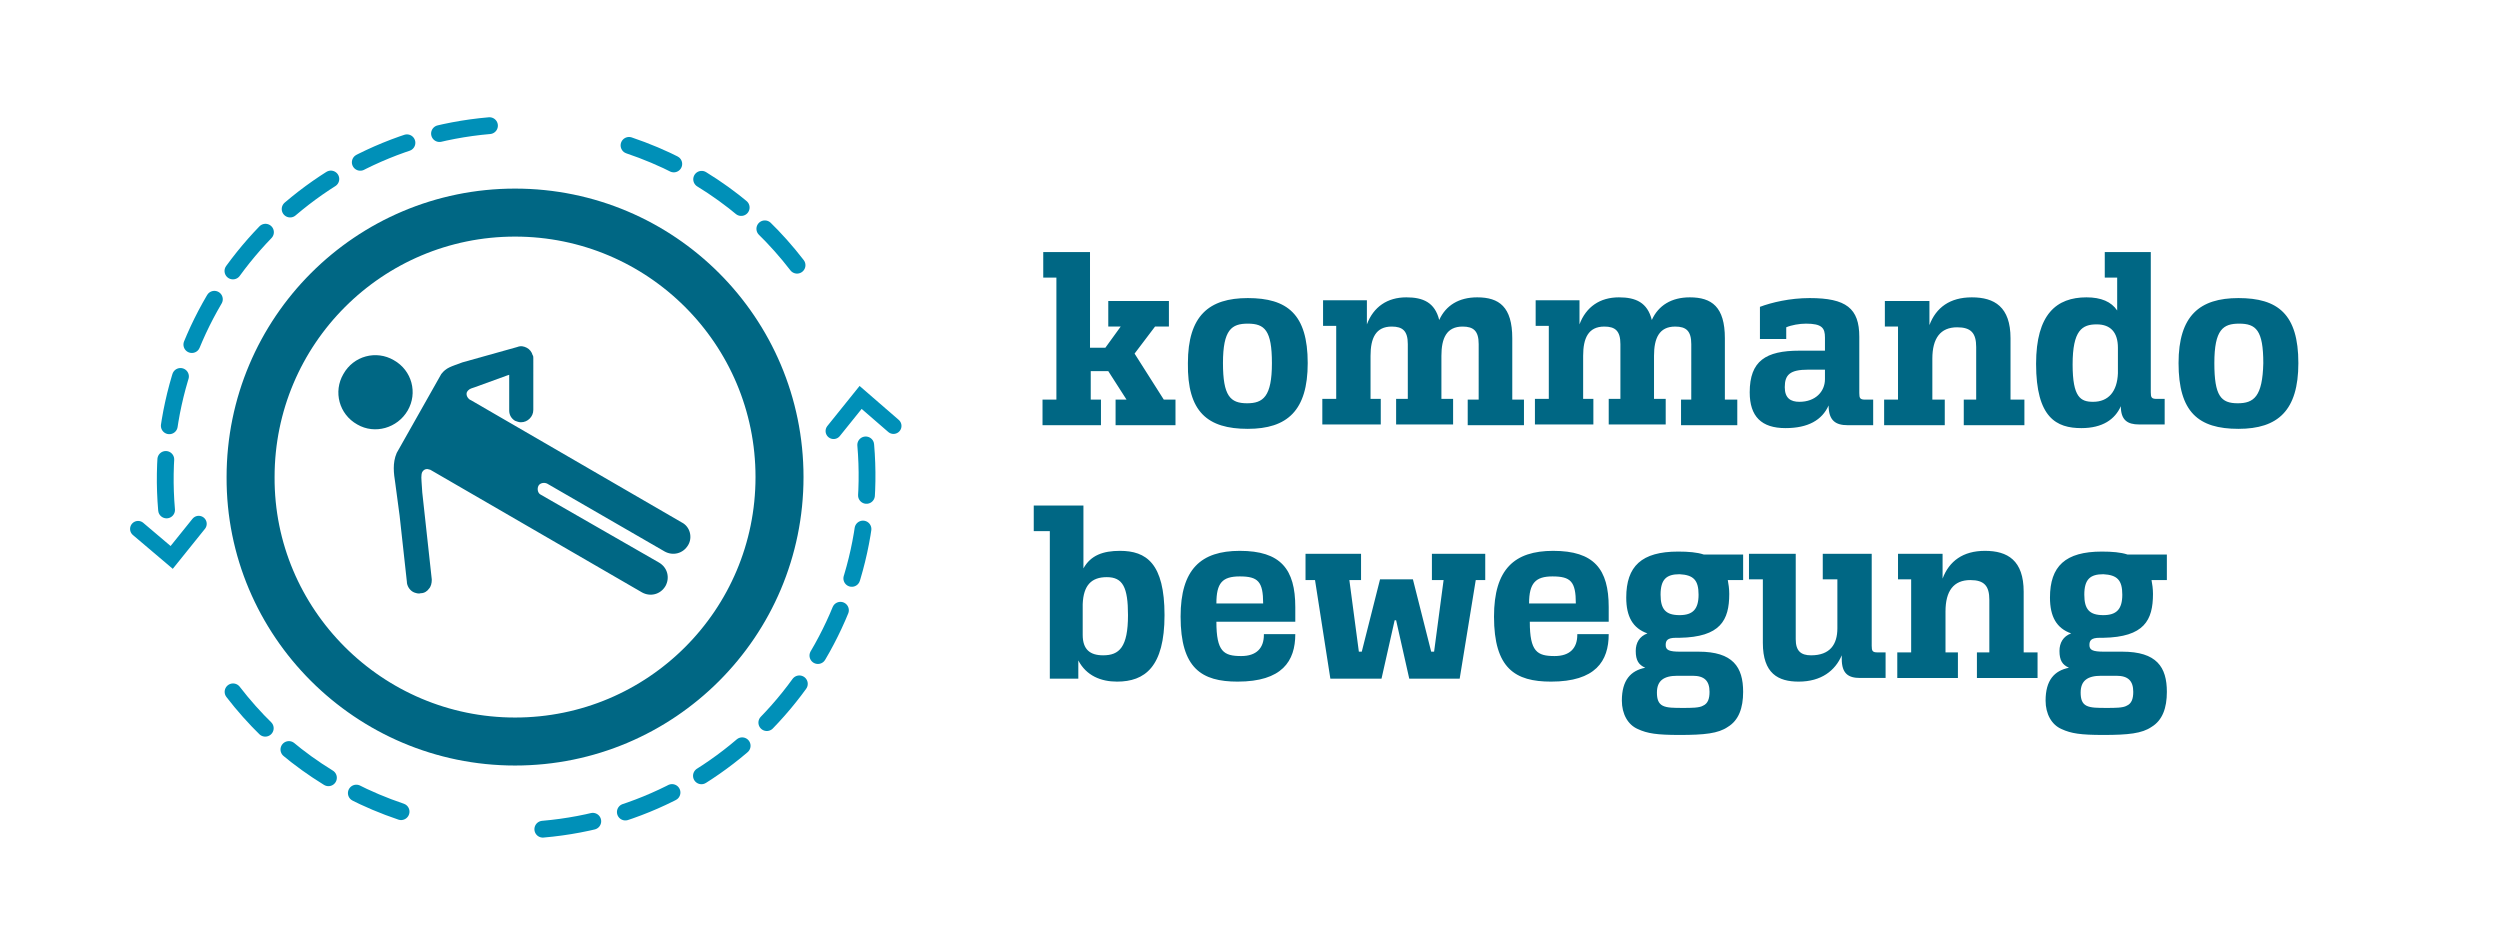 <?xml version="1.0" encoding="utf-8"?>
<!-- Generator: Adobe Illustrator 22.0.1, SVG Export Plug-In . SVG Version: 6.00 Build 0)  -->
<svg version="1.1" id="Ebene_1" xmlns="http://www.w3.org/2000/svg" xmlns:xlink="http://www.w3.org/1999/xlink" x="0px" y="0px"
	 viewBox="0 0 342.2 127.6" style="enable-background:new 0 0 342.2 127.6;" xml:space="preserve">
<style type="text/css">
	.st0{fill:#006784;}
	.st1{fill:none;stroke:#0090B8;stroke-width:2.3;stroke-linecap:round;stroke-dasharray:6.932,4.633;}
	.st2{fill:none;stroke:#0090B8;stroke-width:2.19;stroke-linecap:round;}
	.st3{fill:none;stroke:#0090B8;stroke-width:2.3;stroke-linecap:round;stroke-dasharray:6.656,4.357;}
	.st4{fill:none;}
	.st5{fill:none;stroke:#006784;stroke-width:6.57;}
</style>
<path class="st0" d="M143.6,92.9h4v-2.5c1.1,2.1,3.1,2.9,5.3,2.9c3.8,0,6.5-2,6.5-9.1c0-7.1-2.5-8.8-6.1-8.8c-2.3,0-4,0.6-5,2.4
	v-8.6h-6.8v3.5h2.2V92.9L143.6,92.9z M151.5,79c2.2,0,2.9,1.4,2.9,5.2c0,4.4-1.2,5.5-3.4,5.5c-1.8,0-2.8-0.8-2.8-2.8v-4.2
	C148.3,80.1,149.4,79,151.5,79L151.5,79z M173,86.9c0,1.8-1,2.9-3.1,2.9c-2.4,0-3.4-0.6-3.4-4.7h10.8v-2c0-5.2-2-7.7-7.6-7.7
	c-5.3,0-8.1,2.5-8.1,9c0,7.1,2.9,8.9,7.8,8.9c6.1,0,7.9-2.8,7.9-6.5H173L173,86.9z M169.7,78.9c2.5,0,3.2,0.7,3.2,3.7h-6.4
	C166.5,79.8,167.3,78.9,169.7,78.9L169.7,78.9z M178.7,75.8v3.6h1.3l2.1,13.5h7l1.8-8h0.2l1.8,8h6.9l2.2-13.5h1.3v-3.6H196v3.6h1.6
	l-1.3,9.8h-0.4l-2.5-9.9h-4.5l-2.5,9.9H186l-1.3-9.8h1.6v-3.6H178.7L178.7,75.8z M215.9,86.9c0,1.8-1,2.9-3.1,2.9
	c-2.4,0-3.4-0.6-3.4-4.7h10.8v-2c0-5.2-2-7.7-7.6-7.7c-5.3,0-8.1,2.5-8.1,9c0,7.1,2.9,8.9,7.8,8.9c6.1,0,7.9-2.8,7.9-6.5H215.9
	L215.9,86.9z M212.5,78.9c2.5,0,3.2,0.7,3.2,3.7h-6.4C209.3,79.8,210.2,78.9,212.5,78.9L212.5,78.9z M236.7,81.3
	c0-0.7-0.1-1.4-0.2-1.9h2.1v-3.5h-5.4c-0.9-0.3-2.1-0.4-3.5-0.4c-5,0-7.1,2-7.1,6.3c0,2.6,0.9,4.2,2.9,4.9c-1.1,0.4-1.6,1.3-1.6,2.4
	c0,1.3,0.4,1.9,1.3,2.3c-2,0.4-3.2,1.7-3.2,4.5c0,1.8,0.8,3.3,2.2,3.9c1.3,0.6,2.6,0.8,5.7,0.8c3.4,0,5.3-0.2,6.6-1.1
	c1.5-0.9,2.1-2.6,2.1-4.8c0-3.4-1.4-5.5-6.1-5.5h-2.5c-1.5,0-2-0.2-2-0.9c0-0.6,0.2-1,1.4-1h0.5C235.5,87.2,236.7,84.9,236.7,81.3
	L236.7,81.3z M234,94.7c0,0.9-0.2,1.6-0.9,1.9c-0.5,0.3-1.6,0.3-2.7,0.3c-1.3,0-2.2,0-2.8-0.3c-0.6-0.3-0.8-0.9-0.8-1.8
	c0-1.6,0.9-2.3,2.8-2.3h2.1C233.3,92.5,234,93.2,234,94.7L234,94.7z M232.5,81.4c0,2-0.8,2.8-2.6,2.8c-1.9,0-2.6-0.8-2.6-2.8
	c0-2.1,0.8-2.8,2.6-2.8C231.8,78.7,232.5,79.4,232.5,81.4L232.5,81.4z M239.4,75.8v3.5h1.9v8.7c0,4.2,2.1,5.3,4.9,5.3
	c3.1,0,5-1.5,5.9-3.6v0.5c0,2,0.9,2.6,2.5,2.6h3.5v-3.5h-1.1c-0.7,0-0.8-0.2-0.8-0.9V75.8h-6.7v3.5h2V86c0,2.2-1,3.7-3.6,3.7
	c-1.4,0-2.1-0.6-2.1-2.2V75.8H239.4L239.4,75.8z M265.8,75.8h-6v3.5h1.8v10h-1.9v3.5h8.3v-3.5h-1.7v-5.6c0-2.8,1.1-4.3,3.4-4.3
	c1.9,0,2.6,0.8,2.6,2.7v7.2h-1.7v3.5h8.3v-3.5h-1.9V81c0-4.3-2.2-5.6-5.3-5.6c-3,0-4.9,1.4-5.8,3.8V75.8L265.8,75.8z M294.7,81.3
	c0-0.7-0.1-1.4-0.2-1.9h2.1v-3.5h-5.4c-0.9-0.3-2.1-0.4-3.5-0.4c-5,0-7.1,2-7.1,6.3c0,2.6,0.9,4.2,2.9,4.9c-1.1,0.4-1.6,1.3-1.6,2.4
	c0,1.3,0.4,1.9,1.3,2.3c-2,0.4-3.2,1.7-3.2,4.5c0,1.8,0.8,3.3,2.2,3.9c1.3,0.6,2.6,0.8,5.7,0.8c3.4,0,5.3-0.2,6.6-1.1
	c1.5-0.9,2.1-2.6,2.1-4.8c0-3.4-1.4-5.5-6.1-5.5h-2.5c-1.5,0-2-0.2-2-0.9c0-0.6,0.2-1,1.4-1h0.5C293.5,87.2,294.7,84.9,294.7,81.3
	L294.7,81.3z M292,94.7c0,0.9-0.2,1.6-0.9,1.9c-0.5,0.3-1.6,0.3-2.7,0.3c-1.3,0-2.2,0-2.8-0.3c-0.6-0.3-0.8-0.9-0.8-1.8
	c0-1.6,0.9-2.3,2.8-2.3h2.1C291.3,92.5,292,93.2,292,94.7L292,94.7z M290.5,81.4c0,2-0.8,2.8-2.6,2.8c-1.9,0-2.6-0.8-2.6-2.8
	c0-2.1,0.8-2.8,2.6-2.8C289.8,78.7,290.5,79.4,290.5,81.4L290.5,81.4z"/>
<path class="st0" d="M149.2,34.5h-6.4V38h1.8v16.7h-1.9v3.5h8v-3.5h-1.4v-3.9h2.4l2.5,3.9h-1.5v3.5h8.2v-3.5h-1.6l-4-6.3l2.8-3.7
	h1.9v-3.5h-8.3v3.5h1.7l-2.1,2.9h-2.1V34.5L149.2,34.5z M170.7,55.2c-2.3,0-3.3-1-3.3-5.5c0-4.6,1.2-5.4,3.4-5.4
	c2.3,0,3.3,0.9,3.3,5.4C174.1,54.3,172.9,55.2,170.7,55.2L170.7,55.2z M170.8,58.7c5.4,0,8.2-2.5,8.2-9c0-6.7-2.8-8.9-8.2-8.9
	c-5.3,0-8.2,2.4-8.2,8.9C162.5,56.4,165.3,58.7,170.8,58.7L170.8,58.7z M202.3,54.7h-1.4v3.5h7.7v-3.5H207v-8.4
	c0-4.3-1.8-5.6-4.8-5.6c-2.5,0-4.3,1.1-5.2,3.1c-0.6-2.4-2.2-3.1-4.5-3.1c-2.6,0-4.5,1.3-5.4,3.7v-3.3h-6v3.5h1.8v10H181v3.5h8v-3.5
	h-1.4v-5.9c0-2.4,0.7-4,2.9-4c1.5,0,2.2,0.6,2.2,2.4v7.5h-1.6v3.5h7.8v-3.5h-1.6v-5.9c0-2.4,0.7-4,2.9-4c1.5,0,2.2,0.6,2.2,2.4V54.7
	L202.3,54.7z M231.5,54.7h-1.4v3.5h7.7v-3.5h-1.7v-8.4c0-4.3-1.8-5.6-4.8-5.6c-2.5,0-4.3,1.1-5.2,3.1c-0.6-2.4-2.2-3.1-4.5-3.1
	c-2.6,0-4.5,1.3-5.4,3.7v-3.3h-6v3.5h1.8v10h-1.9v3.5h8v-3.5h-1.4v-5.9c0-2.4,0.7-4,2.9-4c1.5,0,2.2,0.6,2.2,2.4v7.5h-1.6v3.5h7.8
	v-3.5h-1.6v-5.9c0-2.4,0.7-4,2.9-4c1.5,0,2.2,0.6,2.2,2.4V54.7L231.5,54.7z M252.9,58.2h3.5v-3.5h-1.1c-0.7,0-0.8-0.2-0.8-0.9v-7.7
	c0-3.9-1.8-5.3-6.8-5.3c-2.7,0-5.2,0.6-6.8,1.2v4.4h3.6v-1.6c0.7-0.3,1.8-0.5,2.7-0.5c2.2,0,2.6,0.6,2.6,1.9V48h-3.5
	c-4.6,0-6.8,1.4-6.8,5.7c0,3.3,1.6,4.9,4.9,4.9c3.1,0,5-1.1,5.9-3.1C250.3,57.6,251.3,58.2,252.9,58.2L252.9,58.2z M246.3,55
	c-1.2,0-2-0.5-2-2c0-1.7,0.7-2.4,3.2-2.4h2.3v1.3C249.8,53.6,248.5,55,246.3,55L246.3,55z M264,41.2h-6v3.5h1.8v10h-1.9v3.5h8.3
	v-3.5h-1.7v-5.6c0-2.8,1.1-4.3,3.4-4.3c1.9,0,2.6,0.8,2.6,2.7v7.2h-1.7v3.5h8.3v-3.5h-1.9v-8.4c0-4.3-2.2-5.6-5.3-5.6
	c-3,0-4.9,1.4-5.8,3.8V41.2L264,41.2z M294.5,34.5h-6.4V38h1.7v4.5c-0.8-1.2-2.2-1.8-4.2-1.8c-4.1,0-6.9,2.3-6.9,9.1
	c0,7.4,2.8,8.8,6.2,8.8c2.9,0,4.6-1.2,5.4-3c0,1.9,0.9,2.5,2.5,2.5h3.5v-3.5h-1.1c-0.7,0-0.8-0.2-0.8-0.9V34.5L294.5,34.5z
	 M286.5,55c-1.7,0-2.8-0.6-2.8-5.1c0-4.7,1.3-5.5,3.3-5.5c1.9,0,2.9,1.1,2.9,3.2v3.5C289.8,53.6,288.6,55,286.5,55L286.5,55z
	 M306.3,55.2c-2.3,0-3.2-1-3.2-5.5c0-4.6,1.2-5.4,3.4-5.4c2.3,0,3.3,0.9,3.3,5.4C309.7,54.3,308.5,55.2,306.3,55.2L306.3,55.2z
	 M306.4,58.7c5.4,0,8.2-2.5,8.2-9c0-6.7-2.8-8.9-8.2-8.9c-5.3,0-8.2,2.4-8.2,8.9C298.2,56.4,300.9,58.7,306.4,58.7L306.4,58.7z"/>
<path class="st1" d="M74.3,113.5c26.7-2.3,46.5-25.9,44.2-52.6"/>
<polyline class="st2" points="114.1,59 117.8,54.4 122.3,58.3 "/>
<path class="st1" d="M67,17.2c-26.7,2.3-46.5,25.9-44.2,52.6"/>
<polyline class="st2" points="27.2,71.7 23.5,76.3 18.9,72.4 "/>
<path class="st3" d="M109.1,36.3c-5.7-7.4-13.5-13.2-23-16.4"/>
<path class="st3" d="M31.9,94.7c5.7,7.4,13.5,13.2,23,16.4"/>
<g>
	<path class="st0" d="M55.8,56.2c1.4-2.4,0.6-5.5-1.9-6.9c-2.4-1.4-5.5-0.6-6.9,1.9c-1.4,2.4-0.6,5.5,1.9,6.9
		C51.3,59.5,54.4,58.6,55.8,56.2z"/>
	<path class="st0" d="M93.3,71.5L64.5,54.8l-0.2-0.1c-0.4-0.3-0.5-0.7-0.4-1c0.2-0.4,0.5-0.5,0.8-0.6L65,53l4.4-1.6l0.3-0.1v4.8l0,0
		l0,0.1c0,0.6,0.3,1.1,0.8,1.4c0.3,0.1,0.5,0.2,0.8,0.2c0.5,0,0.9-0.2,1.2-0.5c0.3-0.3,0.5-0.7,0.5-1.2l0-0.1l0,0V49l0,0
		c0-0.1,0-0.3-0.1-0.4c-0.1-0.4-0.4-0.8-0.8-1c-0.4-0.2-0.8-0.3-1.3-0.1l-7.5,2.1c-1.6,0.6-2.2,0.7-2.9,1.6L54.3,62
		c-0.6,1.4-0.4,2.8-0.2,4.1l0.6,4.5l1,9.1l0,0l0,0.1c0.1,0.6,0.5,1.1,1,1.3c0.3,0.1,0.6,0.2,0.9,0.1c0.5,0,0.9-0.3,1.1-0.6
		c0.3-0.3,0.4-0.8,0.4-1.2l0-0.1l0,0l-1.3-11.9l0,0l-0.1-1.5c0-0.1-0.1-0.9,0.1-1.3c0.2-0.3,0.4-0.4,0.7-0.4l0.4,0.1l29,16.8
		c1.1,0.6,2.5,0.3,3.2-0.9c0.6-1.1,0.3-2.5-0.9-3.2L74,67.7c-0.4-0.2-0.5-0.8-0.3-1.2c0.2-0.4,0.8-0.5,1.2-0.3L91,75.5
		c1.1,0.6,2.5,0.3,3.2-0.9C94.8,73.6,94.5,72.1,93.3,71.5z"/>
</g>
<rect x="30.9" y="25.5" class="st4" width="79.1" height="79.1"/>
<path class="st5" d="M70.5,101.5c20,0,36.2-16.2,36.2-36.2c0-20-16.2-36.2-36.2-36.2c-20,0-36.2,16.2-36.2,36.2
	C34.2,85.2,50.5,101.5,70.5,101.5L70.5,101.5z"/>
</svg>
